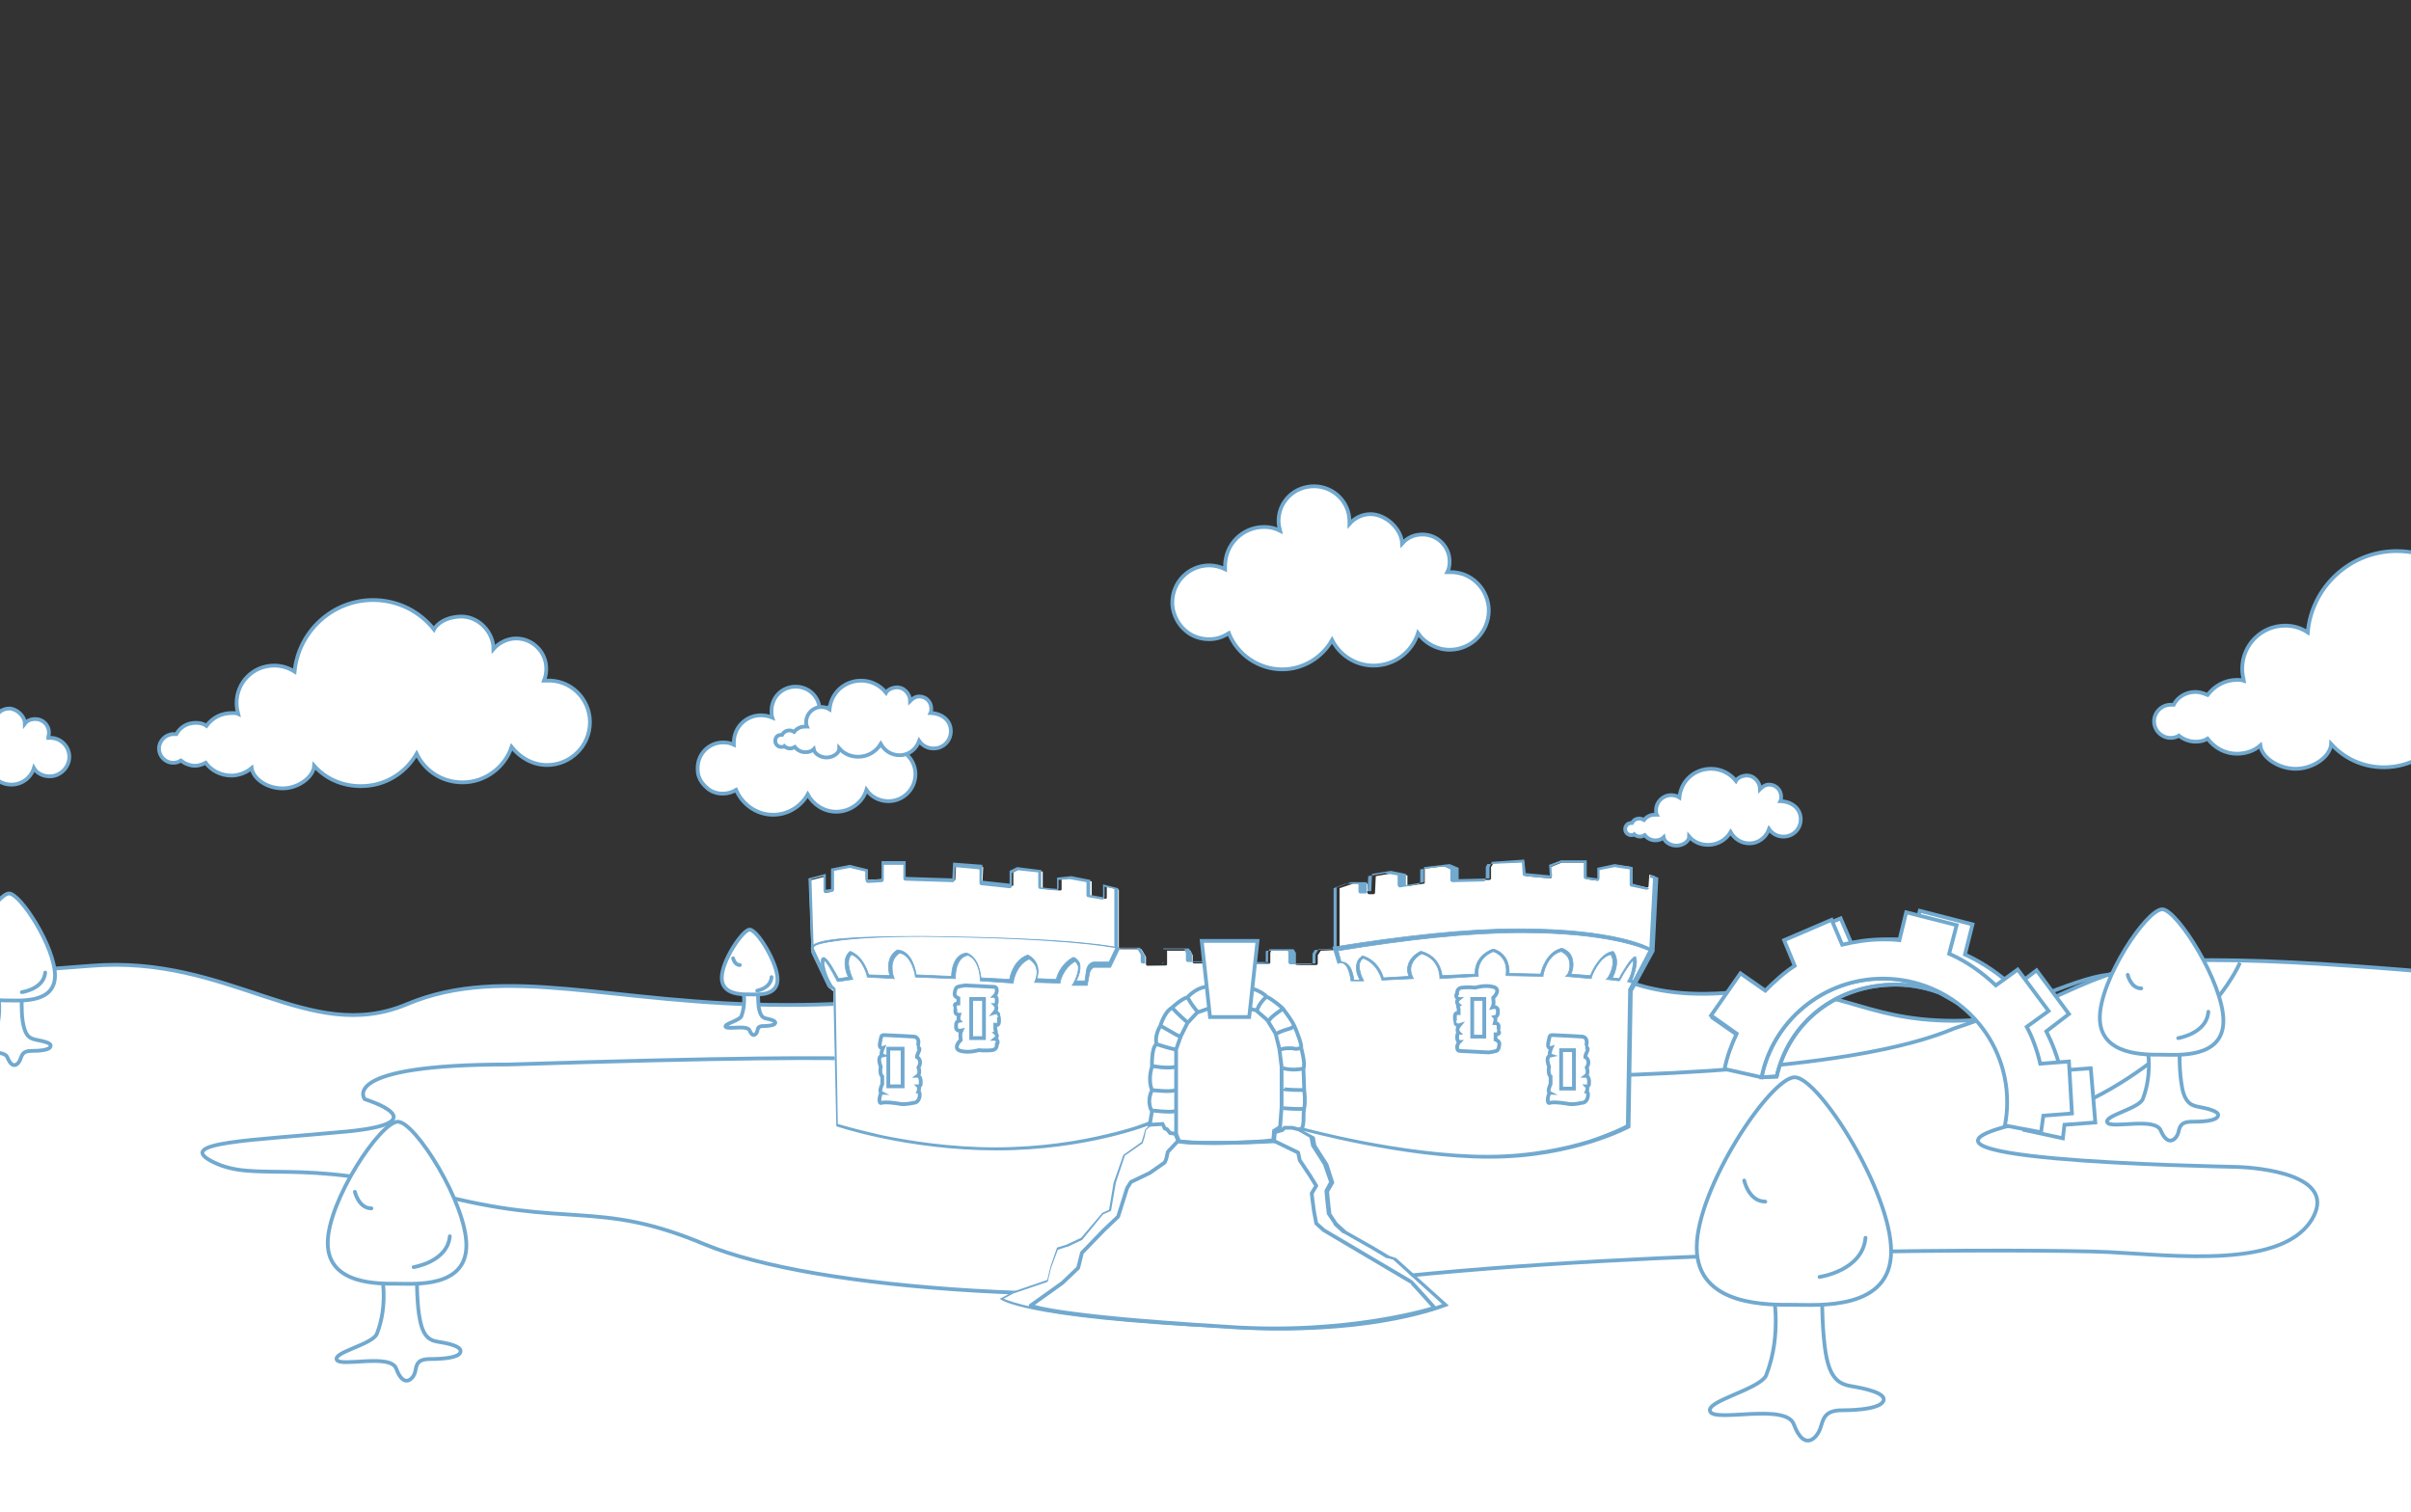 <?xml version="1.0" encoding="UTF-8"?><svg id="a" xmlns="http://www.w3.org/2000/svg" viewBox="0 0 320 200.7"><rect x="0" y="0" width="320" height="200.7" fill="#333333" stroke="none"/><path d="m-219,219.9l.1-92.8c47,5.7,177.2,5.5,231,1.1,18.5-1.5,28.8,10.6,41.9,5.1,13.1-5.5,27.3.1,50.4.1s22.7-4.7,38.7-4.7,23.4-2.1,37.6,1,15.7-2.3,24-2.3,11.5,5.7,25.5,4.3c14-1.4,16.3,3.8,29.2,3.8s16.1-7.5,31.2-8,46.1,2.9,46.1,2.9l188.3.2v89.3" fill="#fff" stroke="#71a9cf" stroke-miterlimit="10" stroke-width=".5"/><path d="m280.5,129.4c-3.5-.3-13.3,4.6-21.1,7.1-25.4,10.8-111,4.9-119.7,4.8-26.1,0-11.8-1.9-72.2,0-22.7,0-19.1,4.6-19.1,4.6,0,0,10.1,3.1-2.4,4.3-12.6,1.2-23.2,1.4-17.6,4.1,5.6,2.7,11.4-.7,29.2,4.1,17.9,4.8,21.5.7,36,6.8,14.5,6,51.2,8.8,88.9,4.6s88.7-4,97.3-3.6c8.6.4,23.7,2.4,27.3-4.8,2.7-5.4-7-6.4-10.2-6.5s-51.4-.9-28-6c12.1-2.2,25-13.7,28.4-21.1" fill="none" stroke="#71a9cf" stroke-miterlimit="10" stroke-width=".5"/><path d="m170.2,176.4c-2.5,0-5.1-.1-7.7-.3-14-.7-21.3-1.7-25-2.4-3-.6-4.2-1.1-4.6-1.3l1.6-.9,4.4-1.5c.1,0,.1-.1.1-.1l.4-1.7.9-2.5,1.3-.4h0l1.9-.9h.1l2.7-3.3.9-.4c.1,0,.1-.1.1-.1l.6-3.5,1.3-3.6,2.3-1.6.1-.1.2-.6h0l.2-1,.7-.5q.1-.1,0-.2c0-.1-.1-.1-.1-.1h-.1c-.1,0-8.6,3.4-20.4,3.4-11.1,0-20-2.8-21.1-3.2l-.4-18q0-.1-.1-.1l-.5-.4-2.3-4.7-.3-9.5,2-.5v2s0,.1.1.1h.1l.7-.1c.1,0,.1-.1.1-.2v-2.8l2.3-.5,2.2.5v1.3s0,.1.1.1h.1l1.8-.1c.1,0,.2-.1.2-.2v-2h3v2c0,.1.1.2.2.2,0,0,6.2.2,6.3.2s.2-.1.2-.2l.1-1.9,3.6.3-.1,1.9c0,.1.1.2.2.2l3.7.4h.1l.1-.1v-1.7l.9-.5,3,.4v2.1c0,.1.1.2.2.2l2.1.2h.1l.1-.1v-1.4l1.7-.2,2.3.5v1.8c0,.1.1.2.1.2l1.7.3h.1l.1-.1v-1.5l1.6.4v7.7c0,.1.1.2.2.2h2.8l.6,1v1c0,.1.1.2.2.2h2.4c.1,0,.2-.1.2-.2v-1.8h3.1l.3.6v.9c0,.1.1.2.2.2h2.7s.1,0,.1-.1v-1.6h4v1.7l.1.1h3c.1,0,.2-.1.2-.2v-1.3l.1-.3h3l.2.3v1.4c0,.1.1.2.2.2h2.6c.1,0,.2-.1.2-.2v-1.1l.4-.6,2.3-.1c.1,0,.2-.1.2-.2v-8l1.8-.6h1.9v1.2c0,.1.1.2.2.2h.6c.1,0,.2-.1.2-.2l.1-2.2,2.3-.4,1.9.3v1.3s0,.1.1.1h.1l2-.3c.1,0,.1-.1.1-.2v-1.8l3.3-.4,1,.4v1.5s0,.1.1.1h.1l4.1-.1c.1,0,.2-.1.2-.2v-1.5l.3-.5,4.1-.2.1,1.7c0,.1.1.1.2.2l3.2.3h0s.1,0,.1-.1c0,0,.1-.1,0-.1l-.1-1.3,1.5-.6h3.2v2c0,.1.1.1.1.2l1.4.2h.1l.1-.1v-1.5l2.2-.5,2.2.3v2.1c0,.1.1.1.1.2l1.9.4h.1l.1-.1.1-1.6.7.2-.5,9.6-2.4,4.4-.5.9v.1l-.3,18c-.8.5-8,4.1-18.5,4.1-11.2,0-24.6-3.6-24.7-3.7h0q-.1,0-.2.1c0,.1,0,.2.1.2l1.5.8.2,1.1v.1l1.6,2.5.8,2.4-.7,1.2v.1l.1,1.1.2,1.8v.1l.8,1.2h0l1.2,1.1h0l3.7,2.1,2,1.2h0l.8.3,6.8,6.1c-1.1.5-8.6,3.2-21.4,3.2Z" fill="#fff"/><path d="m202,114.5l.1,1.5c0,.2.1.3.3.3l3.2.3h0c.1,0,.2,0,.2-.1.2-.1.2-.2.2-.3l-.1-1.2,1.3-.5h3v1.9c0,.2.1.3.3.3l1.4.2h.1c.1,0,.2,0,.2-.1.1-.1.1-.2.1-.3v-1l2-.4,2,.3v2c0,.2.1.3.3.3l1.9.4h.1q.1,0,.2-.1t.1-.2l.1-1.3.4.1-.5,9.4-2.3,4.4-.5.9v.2l-.3,17.8c-.5.3-2.2,1.1-4.9,2-2.9.9-7.7,2-13.5,2-11.1,0-24.5-3.6-24.7-3.7h-.1c-.1,0-.3.1-.3.2-.1.2,0,.3.1.4l1.4.8.2,1v.1l1.6,2.5.8,2.3-.6,1.1v.2l.1,1.1.2,1.8q0,.1.1.2l.8,1.2v.1l1.2,1.1h.1l3.7,2.1,2,1.2h.1l.8.2,6.5,5.9c-.8.3-2.5.9-5,1.5-3.4.8-8.9,1.7-16.3,1.7-2.5,0-5.1-.1-7.7-.3h0c-11.1-.5-19.4-1.3-24.8-2.4-2.6-.5-3.9-1-4.4-1.2l1.3-.7,4.4-1.5c.1,0,.2-.1.2-.2l.4-1.7.9-2.4,1.2-.4h.1l1.9-.9s.1,0,.1-.1l2.7-3.3.9-.4c.1,0,.2-.1.2-.3l.6-3.5,1.2-3.6,2.3-1.6c.1,0,.1-.1.1-.2l.2-.6h0l.2-1,.6-.5c.1-.1.2-.3.1-.4-.1-.1-.2-.2-.3-.2h-.1s-2.1.9-5.7,1.7c-3.3.8-8.5,1.7-14.6,1.7s-11.6-.9-15-1.6c-3.1-.7-5.2-1.3-5.9-1.5l-.3-17.9c0-.1-.1-.2-.2-.3l-.5-.3-2.2-4.7-.3-9.3,1.6-.4v1.8c0,.1,0,.2.1.3s.1.1.2.1h.1l.7-.1c.2,0,.3-.2.3-.3v-2.5l2.1-.4,2.1.5v1.2c0,.1,0,.2.1.2q.1.1.2.1h0l1.8-.1c.2,0,.3-.2.3-.3v-2h2.6v1.8c0,.2.1.3.3.3l6.2.2h0c.2,0,.3-.1.3-.3l.1-1.7,3.2.3v1.8c0,.2.1.3.3.3l3.7.4h0c.1,0,.2,0,.2-.1.1-.1.1-.2.1-.2v-1.7l.7-.4,2.8.3v1.9c0,.2.1.3.3.3l2.1.2h0c.1,0,.2,0,.2-.1.1-.1.1-.2.1-.2v-1.1l1.5-.1,2.2.4v1.7c0,.2.1.3.3.3l1.7.3h.1c.1,0,.2,0,.2-.1.1-.1.1-.2.1-.3v-1.3l1.3.3v7.6c0,.2.2.3.3.3h2.7l.5.8v.9c0,.2.1.3.3.3h2.4c.2,0,.3-.1.3-.3v-1.6h2.8l.2.5v.9c0,.2.1.3.3.3h2.7c.1,0,.2,0,.2-.1.1-.1.1-.2.1-.2v-1.3h3.7v1.4c0,.1,0,.2.1.2q.1.1.2.1h3c.2,0,.3-.1.3-.3v-1.2l.1-.1h2.8l.1.2v1.3c0,.2.1.3.3.3h2.6c.2,0,.3-.1.3-.3v-1.1l.3-.5,2.2-.1c.2,0,.3-.2.3-.3v-7.8l1.6-.6h1.7v1c0,.2.1.3.3.3h.6c.2,0,.3-.1.3-.3l.1-2,2.2-.4,1.7.3v1.2c0,.1,0,.2.1.3q.1.1.2.1h0l2.4-.4c.2,0,.3-.2.3-.3v-1.7l3.1-.4.9.4v1.4c0,.1,0,.2.1.2q.1.1.2.1h0l4.1-.1c.2,0,.3-.2.3-.3v-1.6l.2-.4,4.6-.2m.3-.4l-4.3.3-.3.7v1.5l-4.1.1v-1.5l-1.2-.5-3.4.4v2l-2.4.4v-1.5l-2-.4-2.5.4-.1,2.3h-.6v-1.2h-2.1l-1.9.7v8.1l-2.4.1-.4.7v1.2h-2.6v-1.4l-.3-.5h-3.2l-.2.4v1.3h-3v-1.8h-4.4v1.7h-2.7v-1l-.4-.7h-3.4v2h-2.4v-1l-.7-1.1h-2.9v-7.9l-2-.5v1.7l-1.7-.3v-2l-2.5-.5-1.9.2v1.5l-2.1-.2v-2.3l-3.2-.4-1,.5v1.7l-3.7-.4.1-2.1-3.9-.3-.1,2.1-6.2-.2v-2.1h-3.2v2.4l-1.8.1v-1.4l-2.4-.6-2.5.5v2.7l-.7.1v-2.1l-2.3.6.4,9.6,2.3,4.8.6.4.4,18.1s9.3,3.2,21.3,3.2,20.4-3.4,20.4-3.4l-.7.6-.3,1.1-.2.6-2.4,1.7-1.3,3.7-.6,3.6-.9.4-2.8,3.3-1.9.9-1.3.4-.9,2.6-.4,1.7-4.4,1.5-1.9,1s2.3,2.6,29.9,3.9c2.8.2,5.3.3,7.7.3,14.4,0,22-3.3,22-3.3l-7-6.3-.9-.3-2-1.2-3.7-2.1-1.2-1.1-.8-1.2-.2-1.8-.1-1.1.7-1.2-.8-2.5-1.6-2.5-.2-1.1-1.5-.8s13.4,3.7,24.7,3.7,18.7-4.1,18.7-4.1l.3-18.1.5-.9,2.4-4.4.5-9.8-1.1-.4-.1,1.8-2.2-.6v-2.2l-2.4-.4-2.3.5v1.4l-1.4-.2v-2.2h-3.4l-1.6.6.1,1.4-3.2-.3-.2-1.8h0Z" fill="#71a9cf"/><path d="m169.2,151.5l3.1,1.5.2,1,1.4,2.1.8,1.3-.6,1,.1.9.2,1.5.3,1.6,1,.9,11.5,6.8c.1,0,3.2,3.5,3.2,3.5,0,0-11.5,3.7-27.8,2.5-23.2-1.4-25.8-2.8-25.8-2.8l4.2-3,2.1-2,.5-2,2.9-3,1.9-1.8,1.2-3.8.5-.8,2.5-1.2,2-1.4.2-.5.2-.9,1.4-1.5" fill="#fff" stroke="#71a9cf" stroke-linejoin="round" stroke-width=".5"/><path d="m156.5,151.5l-.4-1v-11.2l.6-1.7.9-1.8,1.3-1.4,2-.7,4.5.1,1.3.3,1.5,1.3,1.1,1.8.5,2,.3,2.4v5.3l-.2,2.7-.8.5-.1,1.2c.2.2-8.5.7-12.5.2Z" fill="none" stroke="#71a9cf" stroke-miterlimit="10" stroke-width=".5"/><path d="m152.6,149.3l.3-1.8s-.8-1.1,0-2.8c-.6-1.5,0-3.1,0-3.1,0,0-.1-2.6.6-3-.3-1.2.5-2.4.5-2.4,0,0,.5-1.8,1.5-2.4,0,0,1.4-1.3,2.1-1.4,0,0,1-1.2,2.4-1.4l5.8.1s1.6.4,2.3,1.2c.9.4,2.1,1.5,2.1,1.5,0,0,1.2,1.5,1.6,2.4s1,2.5.9,2.9c0,0,.6,2.2.3,2.7l.1,2.9s.2,1.5,0,2.4.1,2.1-.4,2.9l-1.2-.3h-1l-.3.3-1,.3-.1,1.2s-10.2.5-12.7,0l-.4-1-.7-.1-.4-.5-.3-.1-.3-.6-1.7.1Zm.3-1.9s2.4.3,3.1.1m-3.1-2.8s2.6.3,3.1,0m-3.1-3.2s2.1.4,3.2.1m-2.6-3s2.1.7,2.6.7m-2-3.1l2.1,1.2s.4.2.7.2m-1.3-3.8s.8.9,2.1,2m0-3.4s-.1.3,1.4,2.1m9-2.2s-1.1.9-1.3,2m3.5-.4s-1.9,1.2-1.9,1.7m3.4.6l-.5.3s-1.8.5-1.9.8m3.3,1.8s-.6.2-.9.1-1.7-.1-1.9.2m.4,2.4c1.5.4,2.8,0,2.8,0m-2.8,2.7c0,.2,2.9.2,2.9.2m-2.9,2.4s1.2.1,1.9.1h.9" fill="none" stroke="#71a9cf" stroke-miterlimit="10" stroke-width=".5"/><rect x="128.9" y="132.6" width="1.7" height="5.2" fill="none" stroke="#71a9cf" stroke-miterlimit="10" stroke-width=".5"/><rect x="117.9" y="139.2" width="1.9" height="5" fill="none" stroke="#71a9cf" stroke-miterlimit="10" stroke-width=".5"/><rect x="195.4" y="132.6" width="1.6" height="5" fill="none" stroke="#71a9cf" stroke-miterlimit="10" stroke-width=".5"/><rect x="207.2" y="139.4" width="1.7" height="5.1" fill="none" stroke="#71a9cf" stroke-miterlimit="10" stroke-width=".5"/><path d="m129.9,139.4s-1.3.4-2.4.1-.1-1.4,0-1.4-.2-.7.1-1.3c0,0-.8.2-.7-.6,0,0-.1-.6.4-.7-.2-.2,0-.8,0-.8,0,0-.5,0-.5-.4,0-.5,0-.6.2-.6-.2,0-.6-.5.2-.5v-.7s-.5-.2-.5-.5.1-.9.4-1,1-.2,1-.2l3.9.2s.3,0,.3.5c0,.4-.3.7-.3.7,0,0,.3,0,.3.6s-.2.6-.2.6c0,0,.4.4-.1,1,.3-.1.7.3.4.4,0,0,.2-.1.2.7s-.4.5-.5.5v.6c0,.1.2.4,0,.5,0,0,.5.4,0,.8.2,0,.5.5.2.7,0,0,.1.7-.6.8-.9.1-1.8,0-1.8,0Z" fill="none" stroke="#71a9cf" stroke-miterlimit="10" stroke-width=".5"/><path d="m195.8,131.1s1.3-.4,2.4-.1.1,1.4,0,1.4.2.7-.1,1.3c0,0,.8-.2.7.6,0,0,.1.6-.4.7.2.2,0,.8,0,.8,0,0,.5,0,.5.4,0,.5,0,.6-.2.6.2,0,.6.5-.2.5v.7s.5.2.5.5c0,.4-.1.9-.4,1s-1,.2-1,.2l-3.9-.2s-.3,0-.3-.5c0-.4.3-.7.3-.7,0,0-.3,0-.3-.6s.2-.6.2-.6c0,0-.4-.4.1-1-.3.1-.7-.3-.4-.4,0,0-.2.1-.2-.7,0-.7.4-.5.5-.5v-.6c0-.1-.2-.4,0-.5,0,0-.5-.4,0-.8-.2,0-.5-.5-.2-.7,0,0-.1-.7.6-.8.9-.1,1.8,0,1.8,0Z" fill="none" stroke="#71a9cf" stroke-miterlimit="10" stroke-width=".5"/><path d="m208,146.5s-1.8-.3-2.3-.1-.2-1.3,0-1.3c-.4-.2.1-1.2.1-1.2v-1s-.4-.3-.2-1.3c-.3-.8-.3-1.4.2-1.5-.3-.1.1-1,.1-1,0,0-.6.2-.4-.7.2-.9.1-1,.6-1s3.9.2,3.9.2c0,0,.5,0,.6.6,0,.6-.1.8-.2.8.4,0,.4.3.2.7-.2.4-.2.6-.2.6,0,0,.8.4.2,1.4.3.8-.1,1.1-.1,1.1,0,0,.5,0,.4,1.1,0,.3-.3.3-.3.3,0,0,.2.2,0,.7.3,0,.3,1.5-.7,1.5-1.3.3-1.9.1-1.9.1Z" fill="none" stroke="#71a9cf" stroke-miterlimit="10" stroke-width=".5"/><path d="m119.3,146.5s-1.8-.3-2.3-.1-.2-1.3,0-1.3c-.4-.2.1-1.2.1-1.2v-1s-.4-.3-.2-1.3c-.3-.8-.3-1.4.2-1.5-.3-.1.1-1,.1-1,0,0-.6.2-.4-.7.2-.9.1-1,.6-1s3.9.2,3.9.2c0,0,.5,0,.6.6,0,.6-.1.8-.2.8.4,0,.4.3.2.7-.2.4-.2.6-.2.6,0,0,.8.4.2,1.4.3.8-.1,1.1-.1,1.1,0,0,.5,0,.4,1.1,0,.3-.3.3-.3.3,0,0,.2.2,0,.7.3,0,.3,1.5-.7,1.5-1.4.3-1.9.1-1.9.1Z" fill="none" stroke="#71a9cf" stroke-miterlimit="10" stroke-width=".5"/><polygon points="166.9 124.9 159.5 124.9 160.6 135 165.8 135 166.9 124.9" fill="#fff" stroke="#71a9cf" stroke-miterlimit="10" stroke-width=".5"/><path d="m110.2,131.2l-.3-.2-2.1-4.4s-.2-.7-.1-.9c.6-1.1,5.8-1.4,14.9-1.4,20.8.2,25.7,1.5,25.8,1.5l.2.1-1.2,2.5h-2.2c-.5.2-.6.8-.6.8l-.3,1.6h-2l.2-.3s.8-1.4.6-2.3c-.1-.2-.2-.4-.4-.6-1.6.9-2,2.7-2,2.8v.1l-3.4-.1.1-.2c0-.1.9-1.8-.8-2.9-1.8.8-2.1,3-2.1,3v.2l-4.4-.3v-.2s0-2.5-1.6-3.2c-.7.1-1.2.6-1.5,1.5-.2.7-.2,1.4-.2,1.4v.2l-5.3-.2v-.1s-.4-2.8-2.1-3.1c-.6.4-1,1-1,1.9,0,.7.2,1.3.2,1.3l.1.2-3.6-.2v-.1s-.5-2.3-2.1-2.9c-.9,1,.1,3,.1,3.1l.1.2-2,.3-.1-.1c-.6-1.2-1.4-2.6-1.7-2.7-.1.3,0,1.7,1.1,3.4l.3.4-.6-.1h0Zm.1-.3h0c-.7-1.1-1.6-3.2-1.2-3.7q.1-.1.2-.1c.5,0,1.5,1.9,2,2.8l1.3-.2c-.3-.6-.9-2.3.1-3.3l.1-.1h.1c.7.3,1.4.9,1.9,1.9.3.5.4,1,.5,1.2l2.8.1c-.2-.7-.5-2.5,1-3.4h.1c1.8.2,2.3,2.6,2.4,3.3l4.7.2c0-.7.2-2.9,2-3.1h0c1.6.6,1.8,2.7,1.9,3.3l3.8.2c.1-.6.6-2.5,2.3-3.2h.2c1.5.9,1.4,2.3,1.1,3.1l2.6.1c.1-.5.6-2,2.2-2.9h.2c.3.2.6.5.7.8.2.8-.2,1.9-.5,2.3h1.2l.2-1.4s.1-.9.9-1.1h2.1l.9-1.9c-1.2-.2-7-1.3-25.5-1.5-5.2,0-9.2.2-11.8.6-2.2.3-2.7.6-2.8.8l-.1.1,2.4,5.1Z" fill="#71a9cf" stroke="#71a9cf" stroke-miterlimit="10" stroke-width=".1"/><path d="m216.9,130.5h-.2l-.7-.2c.6-.8.8-2.3.8-2.9-.4.4-1.2,1.5-1.8,2.7l-.1.1-1.7-.2.2-.2s1.2-1.8.4-3.1c-1.6.3-2.6,3-2.6,3.1v.1l-3.4-.3.2-.2c.2-.2.5-1,.3-1.8-.1-.6-.5-1-1.1-1.3-2,.5-2.4,3.2-2.4,3.2v.1l-4.9-.1v-.2c0-.1.4-2.2-1.7-3-2.4,1-2,3.1-2,3.1v.2l-5.1.3v-.2s0-.6-.3-1.3c-.4-.9-1.1-1.5-2.1-1.8-.8.4-1.2,1-1.4,1.6-.2.8.2,1.5.2,1.5l.1.2-4.2.2v-.1s-.6-2.2-2.5-2.8c-.5.4-.6,1-.4,1.7.1.6.4,1.1.4,1.1l.1.2h-1.7v-.1c-.3-2.1-1-2.3-1.3-2.3h-.2l-.2.1-.1-.2-.6-2h.2c9.3-1.5,17.5-2.4,24.5-2.4,12.7,0,17.1,2.4,17.3,2.5l.1.1-2.1,4.6Zm-.3-.4l.2.1,2.1-4c-.9-.4-5.6-2.4-17-2.4-7,0-15.1.9-24.3,2.4l.4,1.5h.1c.5,0,1.3.3,1.6,2.4h.8c-.1-.2-.3-.6-.4-1-.2-.9,0-1.7.6-2.1l.1-.1h.1c1.9.6,2.6,2.4,2.7,2.9l3.4-.2c-.1-.3-.3-.8-.1-1.5.2-.7.7-1.3,1.6-1.8h.2c2.3.7,2.6,2.6,2.7,3.2l4.4-.2c-.1-.9.3-2.5,2.3-3.3h.2c2,.7,2,2.6,2,3.2l4.2.1c.1-.6.8-2.9,2.7-3.4h.2c.7.3,1.2.8,1.3,1.5.2.7,0,1.5-.2,1.9l2.6.2c.2-.6,1.3-2.9,2.9-3.2h.1l.1.1c.4.6.5,1.4.2,2.4-.1.4-.3.8-.4,1l.9.1c.4-.8,1.6-2.8,2.1-2.9h.1v.1c.4.8-.5,3-.5,3Z" fill="#71a9cf" stroke="#71a9cf" stroke-miterlimit="10" stroke-width=".1"/><path d="m55.4,167.9c-.1,1.4-.1,4.3.2,6.5.4,2.8,1.2,3.5,2.5,3.7s3.3.6,3,1.4c-.2.7-2.2.9-4,.9s-1.8.8-2,1.7-1.5,2.3-2.5-.4c-.7-2.1-7.4-.2-7.9-1.2s4.6-2,5.3-3.4c1.6-4,.7-8.1.4-9.2" fill="#fff" stroke="#71a9cf" stroke-miterlimit="10" stroke-width=".5"/><path d="m61.9,165.3c0,5.7-6.9,5.1-9.2,5.1s-9.2.2-9.2-5.4,7-16.1,9.3-16.1,9.1,10.8,9.1,16.4Z" fill="#fff" stroke="#71a9cf" stroke-miterlimit="10" stroke-width=".5"/><path d="m2.9,131.2c0,.9-.1,2.8.1,4.3.3,1.9.8,2.3,1.7,2.5s2.2.4,2,.9c-.1.5-1.5.6-2.6.6s-1.2.6-1.4,1.1c-.2.6-1,1.5-1.7-.2-.5-1.4-4.9-.1-5.2-.8-.4-.6,3-1.4,3.5-2.3,1-2.7.5-5.3.3-6.1" fill="#fff" stroke="#71a9cf" stroke-miterlimit="10" stroke-width=".5"/><path d="m7.3,129.5c0,3.7-4.6,3.3-6.1,3.3s-6.1.1-6.1-3.6,4.6-10.6,6.1-10.6,6.1,7.1,6.1,10.9Z" fill="#fff" stroke="#71a9cf" stroke-miterlimit="10" stroke-width=".5"/><path d="m100.6,131.1c0,.5,0,1.7.1,2.6.2,1.1.5,1.4,1,1.5s1.3.3,1.2.6-.9.4-1.6.4-.7.3-.8.7-.6.9-1-.1c-.3-.8-2.9-.1-3.2-.5-.2-.4,1.8-.8,2.1-1.4.6-1.6.3-3.2.2-3.7" fill="#fff" stroke="#71a9cf" stroke-miterlimit="10" stroke-width=".5"/><path d="m103.2,130c0,2.3-2.8,2-3.7,2s-3.7.1-3.7-2.2,2.8-6.4,3.7-6.4c1,0,3.7,4.4,3.7,6.6Z" fill="#fff" stroke="#71a9cf" stroke-miterlimit="10" stroke-width=".5"/><path d="m100.5,131.5s1.8-.3,1.9-1.8" fill="none" stroke="#71a9cf" stroke-linecap="round" stroke-linejoin="round" stroke-width=".5"/><path d="m97.3,127.2s.2.9.9.9" fill="none" stroke="#71a9cf" stroke-linecap="round" stroke-linejoin="round" stroke-width=".5"/><path d="m241.9,169.7c-.1,1.9-.1,6,.3,9.1.5,4,1.7,4.9,3.5,5.2s4.6.9,4.3,1.9c-.3,1-3.1,1.3-5.5,1.3s-2.5,1.2-2.9,2.4-2.1,3.2-3.5-.5c-1-2.9-10.3-.3-11.1-1.7s6.4-2.9,7.4-4.8c2.2-5.6,1-11.3.6-12.8" fill="#fff" stroke="#71a9cf" stroke-miterlimit="10" stroke-width=".5"/><path d="m251,166.1c0,7.9-9.7,7.1-12.9,7.1s-12.9.3-12.9-7.6,9.8-22.6,13-22.6c3.2,0,12.8,15.2,12.8,23.1Z" fill="#fff" stroke="#71a9cf" stroke-miterlimit="10" stroke-width=".5"/><path d="m241.5,169.5s5.7-.8,6.1-5.2" fill="none" stroke="#71a9cf" stroke-linecap="round" stroke-linejoin="round" stroke-width=".5"/><path d="m231.5,156.7s.6,2.8,2.8,2.8" fill="none" stroke="#71a9cf" stroke-linecap="round" stroke-linejoin="round" stroke-width=".5"/><path d="m54.9,168.2s4.5-.7,4.8-4.1" fill="none" stroke="#71a9cf" stroke-linecap="round" stroke-linejoin="round" stroke-width=".5"/><path d="m47.1,158.2s.5,2.2,2.2,2.2" fill="none" stroke="#71a9cf" stroke-linecap="round" stroke-linejoin="round" stroke-width=".5"/><path d="m2.9,131.7s2.9-.4,3.1-2.6" fill="none" stroke="#71a9cf" stroke-linecap="round" stroke-linejoin="round" stroke-width=".5"/><path d="m289.3,137.8c0,1.2-.1,3.8.2,5.8.3,2.5,1.1,3.1,2.2,3.3s2.9.6,2.7,1.2c-.2.7-2,.8-3.5.8-1.6,0-1.6.8-1.8,1.5s-1.3,2-2.3-.3c-.7-1.9-6.6-.2-7.1-1.1-.5-.9,4.1-1.8,4.7-3.1,1.4-3.6.6-7.2.4-8.2" fill="#fff" stroke="#71a9cf" stroke-miterlimit="10" stroke-width=".5"/><path d="m295.1,135.5c0,5.1-6.2,4.5-8.2,4.5s-8.2.2-8.2-4.9,6.2-14.4,8.3-14.4c2,.1,8.1,9.8,8.1,14.8Z" fill="#fff" stroke="#71a9cf" stroke-miterlimit="10" stroke-width=".5"/><path d="m289.1,137.8s3.8-.6,4-3.5" fill="none" stroke="#71a9cf" stroke-linecap="round" stroke-linejoin="round" stroke-width=".5"/><path d="m282.4,129.4s.4,1.8,1.8,1.8" fill="none" stroke="#71a9cf" stroke-linecap="round" stroke-linejoin="round" stroke-width=".5"/><path d="m278.1,149l-4.1.3c-.1.8-.1,1-.2,1.8l-5.1-1.1c.2-1.1.2-1.4.2-2.6,0-9.6-7.8-17.4-17.4-17.4-8.4,0-15.2,4.8-16.8,12.7l-5.3-.8c.4-1.7.8-2.7,1.5-4.3l-3.6-2.5,3.9-5.5,3.5,2.4c1.2-1.3,2.9-2.7,4.4-3.7l-1.5-3.6,6.7-2.8,1.5,3.5c1.8-.5,3.7-.7,5.7-.7.8,0,1.5,0,2.3.1l1-3.9,7,1.8-1,4c2.4,1.1,4.6,2.6,6.5,4.4l3-2.3,4.3,5.8-3,2.3c.8,1.6,1.5,3.4,1.9,5.2l4-.3.6,7.2Z" fill="#fff" stroke="#71a9cf" stroke-miterlimit="10" stroke-width=".5"/><path d="m258.2,132.2c-2.4-1.4-5.3-2.3-8.3-2.3-7.9,0-14.6,5.6-16.1,13.1l2-.1c1.7-7.3,8-12.2,15.8-12.2,2.3,0,4.5.5,6.4,1.3l.2.2Z" fill="#fff" stroke="#71a9cf" stroke-miterlimit="10" stroke-width=".5"/><path d="m233.9,143l1.9-.1c1.7-7.3,8-12.2,15.8-12.2,2.3,0,4.5.5,6.4,1.3" fill="none" stroke="#71a9cf" stroke-miterlimit="10" stroke-width=".5"/><path d="m275,147.8l-3.8.3c-.1.7-.2,1.5-.3,2.2l-4.8-.9c.2-1,.3-2.1.3-3.1,0-9.1-7.4-16.4-16.5-16.4-7.9,0-14.6,5.6-16.1,13.1l-4.9-1.1c.3-1.6.9-3.2,1.6-4.7l-3.4-2.4,3.9-5.6,3.3,2.3c1.2-1.2,2.5-2.4,3.9-3.3l-1.4-3.4,6.3-2.7,1.4,3.3c1.7-.4,3.5-.7,5.4-.7.7,0,1.4,0,2.2.1l.9-3.7,6.7,1.7-1,3.8c2.3,1,4.4,2.5,6.2,4.2l2.9-2.1,4.1,5.5-2.9,2.1c.8,1.5,1.4,3.2,1.8,4.9l3.8-.3.4,6.9Z" fill="#fff" stroke="#71a9cf" stroke-miterlimit="10" stroke-width=".5"/><path d="m197.6,81.05c0,2.8-2.3,5.2-5.2,5.2-1.7,0-3.3-.9-4.2-2.2-.8,2.5-3.1,4.3-5.9,4.3-2.4,0-4.5-1.4-5.5-3.4-1.3,2.3-3.8,3.9-6.6,3.9-3.2,0-6-2-7.1-4.8-.8.5-1.6.8-2.6.8-1.2,0-2.3-.4-3.1-1.1h0c-1-.8-1.7-2.1-1.8-3.5v-.3c0-2.7,2.2-4.9,4.9-4.9.7,0,1.5.2,2.1.5v-.4c0-2.9,2.3-5.2,5.2-5.2.8,0,1.5.2,2.1.5-.1-.4-.2-.8-.2-1.3,0-2.6,2.1-4.6,4.7-4.6s4.7,2.1,4.7,4.6v.4c.7-.8,1.7-1.3,2.8-1.3,2,0,4.1,1.9,4.2,3.9.7-.8,1.6-1.2,2.7-1.2,2,0,3.6,1.6,3.6,3.6,0,.5-.1,1-.3,1.4h.3c2.9-.1,5.2,2.3,5.2,5.1Z" fill="#fff" stroke="#71a9cf" stroke-miterlimit="10" stroke-width=".5"/><path d="m121.5,102.75c0,2-1.6,3.6-3.6,3.6-1.2,0-2.3-.6-2.9-1.5-.5,1.7-2.2,2.9-4,2.9-1.7,0-3.1-1-3.8-2.3-.9,1.6-2.6,2.7-4.6,2.7-2.2,0-4.1-1.4-4.9-3.3-.5.3-1.1.5-1.8.5-.8,0-1.6-.3-2.1-.8h0c-.7-.6-1.2-1.4-1.2-2.4v-.2c0-1.9,1.5-3.4,3.4-3.4.5,0,1,.1,1.4.3v-.3c0-2,1.6-3.6,3.6-3.6.5,0,1,.1,1.5.3-.1-.3-.1-.6-.1-.9,0-1.8,1.4-3.2,3.2-3.2s3.2,1.4,3.2,3.2v.3c.5-.5,1.2-.9,1.9-.9,1.4,0,2.9,1.3,2.9,2.7.5-.5,1.1-.9,1.9-.9,1.4,0,2.5,1.1,2.5,2.5,0,.3-.1.7-.2,1h.2c1.9.2,3.5,1.8,3.5,3.7Z" fill="#fff" stroke="#71a9cf" stroke-miterlimit="10" stroke-width=".5"/><path d="m9.2,100.45c0,1.4-1.2,2.6-2.6,2.6-.9,0-1.7-.4-2.1-1.1-.4,1.3-1.6,2.2-3,2.2-1.2,0-2.3-.7-2.8-1.7-.7,1.2-1.9,2-3.3,2-1.6,0-3-1-3.6-2.4-.4.2-.8.4-1.3.4-.6,0-1.1-.2-1.6-.6h0c-.5-.4-.9-1.1-.9-1.8v-.1c0-1.4,1.1-2.5,2.5-2.5.4,0,.7.1,1.1.2v-.2c0-1.4,1.2-2.6,2.6-2.6.4,0,.8.1,1.1.2-.1-.2-.1-.4-.1-.6,0-1.3,1.1-2.3,2.3-2.3,1.3,0,2.3,1.1,2.3,2.3v.2c.4-.4.9-.6,1.4-.6,1,0,2.1,1,2.1,2,.3-.4.8-.6,1.4-.6,1,0,1.8.8,1.8,1.8,0,.3-.1.5-.1.7h.1c1.5-.1,2.7,1.1,2.7,2.5Z" fill="#fff" stroke="#71a9cf" stroke-miterlimit="10" stroke-width=".5"/><path d="m350.7,92.15c0,3.6-2.9,6.5-6.5,6.5-2.2,0-4.1-1.1-5.3-2.7-1,3.1-3.9,5.4-7.3,5.4-3,0-5.6-1.7-6.9-4.3-1.6,2.9-4.8,4.8-8.3,4.8-2.8,0-5.3-1.2-7-3.1-.1,1.7-2.4,3.3-4.7,3.3s-4.5-1.5-4.7-3.1c-.8.7-1.9,1.1-3.1,1.1-1.6,0-3-.8-3.9-2-.5.3-1,.4-1.6.4-.8,0-1.6-.3-2.2-.8-.3.2-.7.3-1.1.3-1.2,0-2.2-1-2.2-2.2s1-2.2,2.2-2.2h.4c.5-1,1.6-1.7,2.9-1.7.6,0,1.1.2,1.6.4.9-1.2,2.3-2,3.9-2,.3,0,.6,0,.9.1-.1-.5-.2-1-.2-1.6,0-3.1,2.5-5.7,5.7-5.7,1.1,0,2.1.3,3,.9.5-6,5.6-10.8,11.8-10.8,3.7,0,7,1.7,9.2,4.4,0,0,.8-1.7,3.8-1.9s5.2,2.4,5.2,4.9c.8-1,2.1-1.6,3.4-1.6,2.5,0,4.6,2,4.6,4.6,0,.6-.1,1.2-.4,1.8h.4c3.5.3,6.4,3.2,6.4,6.8Z" fill="#fff" stroke="#71a9cf" stroke-miterlimit="10" stroke-width=".5"/><path d="m239,108.75c0,1.3-1,2.3-2.3,2.3-.8,0-1.5-.4-1.9-1-.4,1.1-1.4,1.9-2.6,1.9-1.1,0-2-.6-2.5-1.5-.6,1-1.7,1.7-3,1.7-1,0-1.9-.4-2.5-1.1,0,.6-.8,1.2-1.7,1.2-.8,0-1.6-.5-1.7-1.1-.3.3-.7.4-1.1.4-.6,0-1.1-.3-1.4-.7-.2.1-.4.2-.6.2-.3,0-.6-.1-.8-.3-.1.1-.3.1-.4.1-.4,0-.8-.3-.8-.8,0-.4.3-.8.8-.8h.1c.2-.4.6-.6,1-.6.2,0,.4.1.6.2.3-.4.8-.7,1.4-.7h.3c-.1-.2-.1-.4-.1-.6,0-1.1.9-2,2-2,.4,0,.8.1,1.1.3.2-2.2,2-3.8,4.2-3.8,1.3,0,2.5.6,3.3,1.6,0,0,.3-.6,1.3-.7,1.1-.1,1.9.9,1.9,1.8.3-.3.7-.6,1.2-.6.9,0,1.6.7,1.6,1.6,0,.2,0,.4-.1.6h.1c1.6.1,2.6,1.1,2.6,2.4Z" fill="#fff" stroke="#71a9cf" stroke-miterlimit="10" stroke-width=".5"/><path d="m126.2,97.05c0,1.3-1,2.3-2.3,2.3-.8,0-1.5-.4-1.9-1-.4,1.1-1.4,1.9-2.6,1.9-1.1,0-2-.6-2.5-1.5-.6,1-1.7,1.7-3,1.7-1,0-1.9-.4-2.5-1.1,0,.6-.8,1.2-1.7,1.2-.8,0-1.6-.5-1.7-1.1-.3.3-.7.4-1.1.4-.6,0-1.1-.3-1.4-.7-.2.1-.4.2-.6.2-.3,0-.6-.1-.8-.3-.1.1-.3.1-.4.1-.4,0-.8-.3-.8-.8s.3-.8.8-.8h.1c.2-.4.6-.6,1-.6.2,0,.4.1.6.2.3-.4.8-.7,1.4-.7h.3c-.1-.2-.1-.4-.1-.6,0-1.1.9-2,2-2,.4,0,.8.1,1.1.3.2-2.2,2-3.8,4.2-3.8,1.3,0,2.5.6,3.3,1.6,0,0,.3-.6,1.3-.7,1.1-.1,1.9.9,1.9,1.8.3-.3.7-.6,1.2-.6.9,0,1.6.7,1.6,1.6,0,.2,0,.4-.1.6h.1c1.6.1,2.6,1.1,2.6,2.4Z" fill="#fff" stroke="#71a9cf" stroke-miterlimit="10" stroke-width=".5"/><path d="m78.3,95.85c0,3.2-2.6,5.7-5.7,5.7-1.9,0-3.6-1-4.7-2.4-.9,2.7-3.5,4.7-6.5,4.7-2.7,0-5-1.5-6.1-3.8-1.5,2.6-4.2,4.3-7.4,4.3-2.5,0-4.7-1-6.2-2.7-.1,1.5-2.1,3-4.2,3s-3.9-1.3-4.1-2.7c-.7.6-1.7,1-2.7,1-1.4,0-2.7-.7-3.4-1.7-.4.2-.9.4-1.4.4-.7,0-1.4-.3-1.9-.7-.3.2-.6.3-1,.3-1.1,0-1.9-.9-1.9-1.9s.9-1.9,1.9-1.9h.4c.5-.9,1.4-1.5,2.6-1.5.5,0,1,.1,1.4.4.8-1.1,2-1.7,3.4-1.7.3,0,.6,0,.8.1-.1-.4-.2-.9-.2-1.4,0-2.8,2.2-5,5-5,1,0,1.9.3,2.7.8.5-5.3,5-9.5,10.4-9.5,3.3,0,6.2,1.5,8.1,3.9,0,0,.7-1.5,3.3-1.7s4.6,2.1,4.6,4.3c.7-.8,1.8-1.4,3-1.4,2.2,0,4,1.8,4,4,0,.6-.1,1.1-.3,1.6h.3c3.2-.2,5.8,2.4,5.8,5.5Z" fill="#fff" stroke="#71a9cf" stroke-miterlimit="10" stroke-width=".5"/></svg>